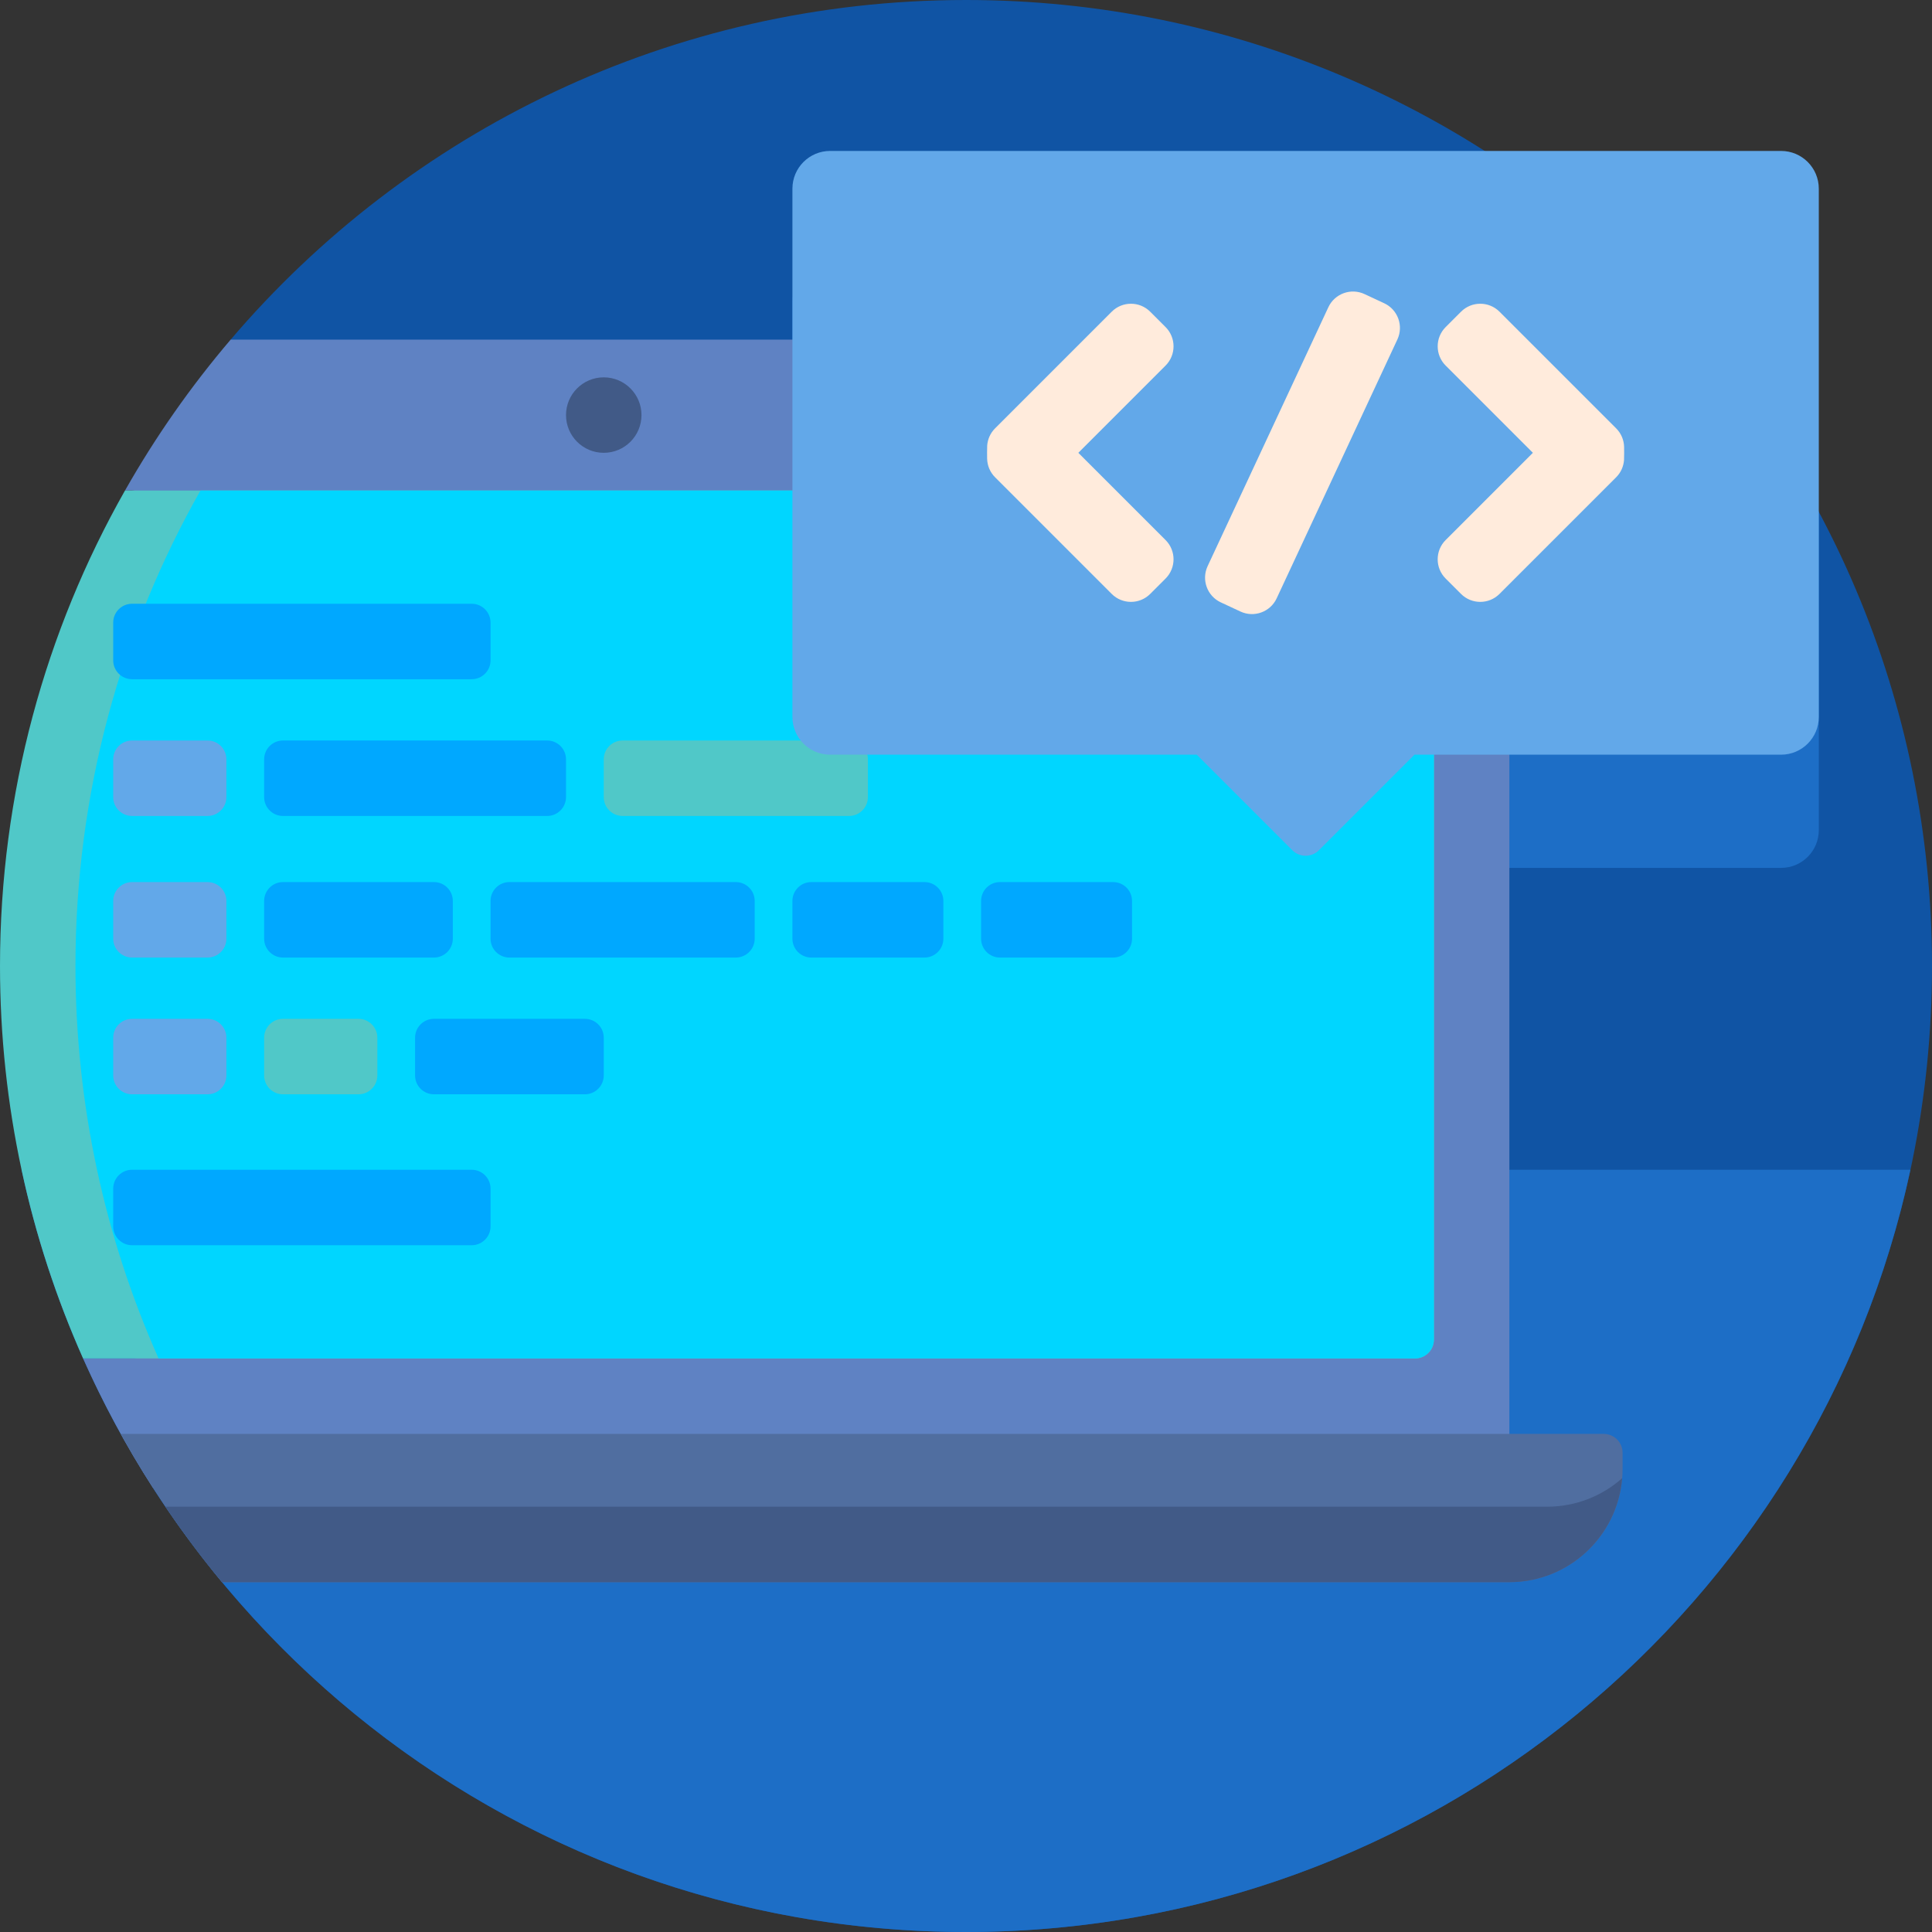 <?xml version="1.0"?>
<svg xmlns="http://www.w3.org/2000/svg" xmlns:xlink="http://www.w3.org/1999/xlink" version="1.1" id="Capa_1" x="0px" y="0px" viewBox="0 0 512 512" style="enable-background:new 0 0 512 512;" xml:space="preserve" width="512px" height="512px" class=""><rect x="0" y="0" width="512" height="512" fill="#333333" stroke="none"/><g><path style="fill:#1054A4" d="M512,256c0,141.385-114.615,256-256,256c-90.441,0-169.925-46.902-215.465-117.708H60  c5.523,0,10-4.477,10-10V100c0-5.158-3.906-9.401-8.921-9.94C108.035,34.957,177.93,0,256,0C397.385,0,512,114.615,512,256z" data-original="#82E1E1" class="" data-old_color="#0F53A4"/><g>
	<path style="fill:#1D6EC6" d="M472,230h-97.147l-25.317,25.317c-1.953,1.953-5.118,1.953-7.071,0L317.147,230H220   c-5.523,0-10-4.477-10-10V80c0-5.523,4.477-10,10-10h211.884c20.044,18.96,37.018,41.127,50.116,65.677V220   C482,225.523,477.523,230,472,230z" data-original="#50C8C8" class="" data-old_color="#1D6DC5"/>
	<path style="fill:#1D6EC6" d="M506.275,310C481.483,425.449,378.857,512,256,512S30.517,425.449,5.725,310H506.275z" data-original="#50C8C8" class="" data-old_color="#1D6DC5"/>
</g><path style="fill:#5F82C3;" d="M400,100v284.292c0,5.523-4.477,10-10,10H40.535C33.53,383.4,27.334,371.939,22.019,360H35  c2.761,0,5-2.239,5-5V135c0-2.761-2.239-5-5-5h-1.874c8.068-14.237,17.455-27.628,28.004-40H390C395.523,90,400,94.477,400,100z" data-original="#5F82C3" class=""/><path style="fill:#50C8C8" d="M380,135v220c0,2.761-2.239,5-5,5H22.022C7.875,328.22,0,293.031,0,256  c0-45.809,12.044-88.799,33.12-126H375C377.761,130,380,132.239,380,135z" data-original="#EBF582" class="active-path" data-old_color="#EBF582"/><path style="fill:#00D6FF" d="M375,360H42.022C27.875,328.22,20,293.031,20,256c0-45.809,12.044-88.799,33.12-126H375  c2.761,0,5,2.239,5,5v220C380,357.761,377.761,360,375,360z" data-original="#FFFF91" class="" data-old_color="#FFFF91"/><path style="fill:#506EA0;" d="M430,385v4.292c0,16.569-13.431,30-30,30H58.84C48.73,407.098,39.739,393.946,32.002,380H425  C427.761,380,430,382.239,430,385z" data-original="#506EA0"/><path style="fill:#415A87;" d="M429.892,391.74c-1.247,15.422-14.149,27.552-29.892,27.552H58.84  c-5.316-6.412-10.329-13.084-15.009-20H410C417.634,399.292,424.597,396.436,429.892,391.74z M160,120c5.523,0,10-4.477,10-10  s-4.477-10-10-10s-10,4.477-10,10S154.477,120,160,120z" data-original="#415A87"/><path style="fill:#50C8C8" d="M230,201.239v10c0,2.761-2.239,5-5,5h-60c-2.761,0-5-2.239-5-5v-10c0-2.761,2.239-5,5-5h60  C227.761,196.239,230,198.478,230,201.239z M95,270H75c-2.761,0-5,2.239-5,5v10c0,2.761,2.239,5,5,5h20c2.761,0,5-2.239,5-5v-10  C100,272.239,97.761,270,95,270z" data-original="#F7D139" class="" data-old_color="#F7D139"/><path style="fill:#00A8FF" d="M30,175v-10c0-2.761,2.239-5,5-5h90c2.761,0,5,2.239,5,5v10c0,2.761-2.239,5-5,5H35  C32.239,180,30,177.761,30,175z M125,310H35c-2.761,0-5,2.239-5,5v10c0,2.761,2.239,5,5,5h90c2.761,0,5-2.239,5-5v-10  C130,312.239,127.761,310,125,310z M70,201.239v10c0,2.761,2.239,5,5,5h70c2.761,0,5-2.239,5-5v-10c0-2.761-2.239-5-5-5H75  C72.239,196.239,70,198.478,70,201.239z M75,233.761c-2.761,0-5,2.239-5,5v10c0,2.761,2.239,5,5,5h40c2.761,0,5-2.239,5-5v-10  c0-2.761-2.239-5-5-5H75z M245,233.761h-30c-2.761,0-5,2.239-5,5v10c0,2.761,2.239,5,5,5h30c2.761,0,5-2.239,5-5v-10  C250,236,247.761,233.761,245,233.761z M295,233.761h-30c-2.761,0-5,2.239-5,5v10c0,2.761,2.239,5,5,5h30c2.761,0,5-2.239,5-5v-10  C300,236,297.761,233.761,295,233.761z M195,233.761h-60c-2.761,0-5,2.239-5,5v10c0,2.761,2.239,5,5,5h60c2.761,0,5-2.239,5-5v-10  C200,236,197.761,233.761,195,233.761z M155,270h-40c-2.761,0-5,2.239-5,5v10c0,2.761,2.239,5,5,5h40c2.761,0,5-2.239,5-5v-10  C160,272.239,157.761,270,155,270z" data-original="#FFF573" class="" data-old_color="#FFF573"/><g>
	<path style="fill:#62A8E9" d="M60,275v10c0,2.761-2.239,5-5,5H35c-2.761,0-5-2.239-5-5v-10c0-2.761,2.239-5,5-5h20   C57.761,270,60,272.239,60,275z M55,233.761H35c-2.761,0-5,2.239-5,5v10c0,2.761,2.239,5,5,5h20c2.761,0,5-2.239,5-5v-10   C60,236,57.761,233.761,55,233.761z M55,196.239H35c-2.761,0-5,2.239-5,5v10c0,2.761,2.239,5,5,5h20c2.761,0,5-2.239,5-5v-10   C60,198.478,57.761,196.239,55,196.239z" data-original="#FF6E91" class="" data-old_color="#63A9E9"/>
	<path style="fill:#62A8E9" d="M482,50v140c0,5.523-4.477,10-10,10h-97.147l-25.317,25.317c-1.953,1.953-5.118,1.953-7.071,0   L317.147,200H220c-5.523,0-10-4.477-10-10V50c0-5.523,4.477-10,10-10h252C477.523,40,482,44.477,482,50z" data-original="#FF6E91" class="" data-old_color="#63A9E9"/>
</g><path style="fill:#FFEBDC;" d="M370.325,89.952l-18.144,38.91l-13.857,29.717c-1.68,3.604-5.979,5.168-9.583,3.488l-5.226-2.437  c-3.604-1.68-5.168-5.979-3.488-9.582l13.857-29.717l18.144-38.91c1.68-3.604,5.979-5.168,9.583-3.488l5.226,2.437  C370.441,82.05,372.005,86.348,370.325,89.952z M308.891,86.681l-4.077-4.077c-2.812-2.812-7.386-2.812-10.197,0l-30.914,30.914  c-1.275,1.275-1.971,2.912-2.09,4.583c-0.045,0.634-0.028,2.976-0.016,3.467c0.045,1.785,0.747,3.556,2.106,4.915l30.914,30.914  c2.812,2.812,7.386,2.812,10.197,0l4.077-4.077c2.812-2.812,2.812-7.386,0-10.197L285.77,120l23.122-23.122  C311.703,94.067,311.703,89.493,308.891,86.681z M430.404,118.432c-0.045-1.785-0.747-3.556-2.106-4.915l-30.914-30.914  c-2.812-2.812-7.386-2.812-10.197,0l-4.077,4.077c-2.812,2.812-2.812,7.386,0,10.198L406.23,120l-23.122,23.121  c-2.812,2.812-2.812,7.386,0,10.198l4.077,4.077c2.812,2.812,7.386,2.812,10.197,0l30.914-30.914  c1.275-1.275,1.971-2.912,2.09-4.583C430.433,121.265,430.416,118.924,430.404,118.432z" data-original="#FFEBDC" class=""/></g> </svg>

